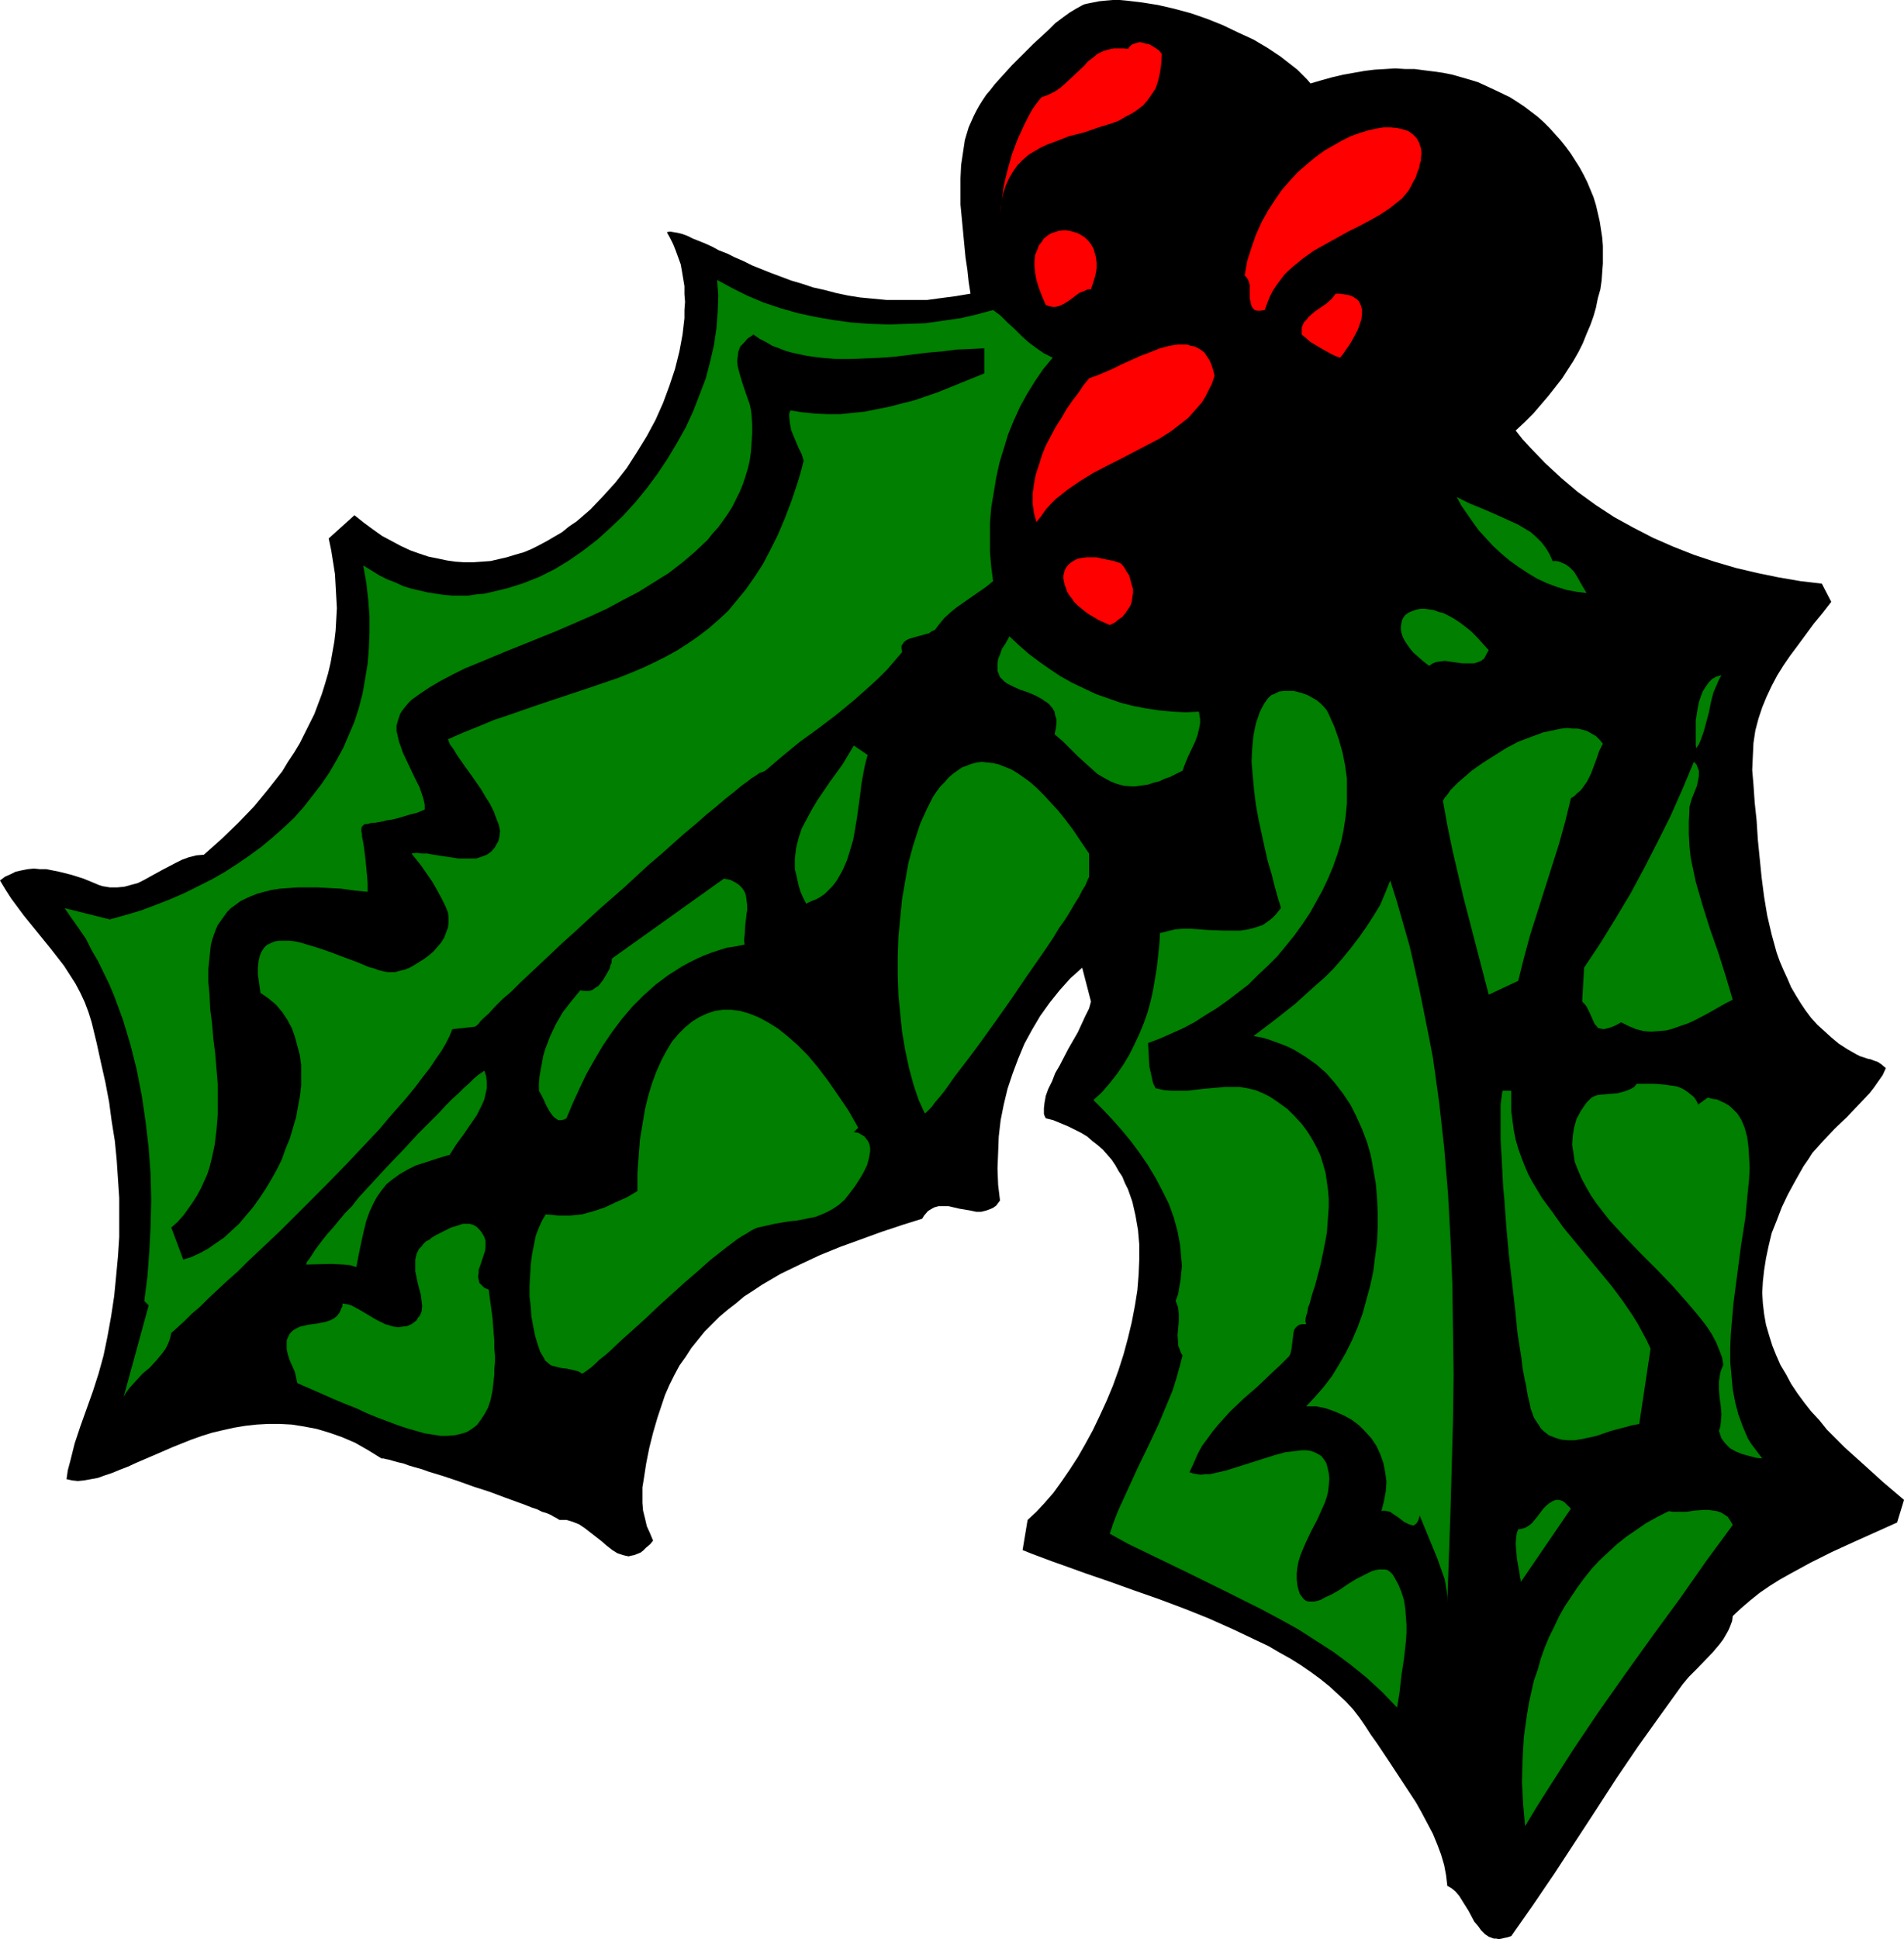 <?xml version="1.0" encoding="UTF-8" standalone="no"?>
<svg
   version="1.0"
   width="129.766mm"
   height="132.114mm"
   id="svg27"
   sodipodi:docname="Holly 60.wmf"
   xmlns:inkscape="http://www.inkscape.org/namespaces/inkscape"
   xmlns:sodipodi="http://sodipodi.sourceforge.net/DTD/sodipodi-0.dtd"
   xmlns="http://www.w3.org/2000/svg"
   xmlns:svg="http://www.w3.org/2000/svg">
  <sodipodi:namedview
     id="namedview27"
     pagecolor="#ffffff"
     bordercolor="#000000"
     borderopacity="0.25"
     inkscape:showpageshadow="2"
     inkscape:pageopacity="0.0"
     inkscape:pagecheckerboard="0"
     inkscape:deskcolor="#d1d1d1"
     inkscape:document-units="mm" />
  <defs
     id="defs1">
    <pattern
       id="WMFhbasepattern"
       patternUnits="userSpaceOnUse"
       width="6"
       height="6"
       x="0"
       y="0" />
  </defs>
  <path
     style="fill:#000000;fill-opacity:1;fill-rule:evenodd;stroke:none"
     d="m 337.582,21.492 2.747,-0.808 2.909,-0.808 2.747,-0.646 2.747,-0.485 2.747,-0.485 2.586,-0.323 2.747,-0.162 2.586,-0.162 2.586,0.162 h 2.424 l 2.424,0.323 2.586,0.323 2.262,0.323 2.424,0.485 2.262,0.646 2.262,0.646 2.101,0.646 2.101,0.97 2.101,0.97 4.04,1.939 1.778,1.131 1.939,1.293 3.394,2.586 1.616,1.454 1.454,1.454 1.454,1.616 1.454,1.616 1.293,1.616 1.293,1.778 1.131,1.778 1.131,1.778 0.97,1.778 0.97,1.939 0.808,1.939 0.808,1.939 0.646,2.101 0.485,2.101 0.485,2.101 0.323,2.101 0.323,2.101 0.162,2.101 v 2.262 2.262 l -0.162,2.101 -0.162,2.262 -0.323,2.262 -0.646,2.262 -0.485,2.424 -0.646,2.262 -0.808,2.262 -0.97,2.262 -0.97,2.424 -1.131,2.262 -1.293,2.262 -1.454,2.262 -1.454,2.262 -1.778,2.262 -1.778,2.262 -1.939,2.262 -1.939,2.262 -2.262,2.262 -2.262,2.101 1.778,2.262 1.939,2.101 3.878,4.04 4.202,3.878 4.202,3.555 4.686,3.393 4.686,3.07 5.01,2.747 5.01,2.586 5.171,2.262 5.333,2.101 5.333,1.778 5.494,1.616 5.494,1.293 5.494,1.131 5.656,0.97 5.494,0.646 2.424,4.686 -2.262,2.909 -2.262,2.747 -4.04,5.494 -1.939,2.586 -1.778,2.586 -1.616,2.586 -1.454,2.747 -1.293,2.747 -1.131,2.747 -0.97,2.909 -0.808,3.07 -0.485,3.232 -0.162,3.393 -0.162,3.555 0.323,3.717 0.323,4.686 0.485,4.525 0.323,5.009 0.485,4.848 0.485,4.848 0.646,5.009 0.808,4.848 1.131,4.848 1.293,4.686 0.808,2.262 0.97,2.262 0.97,2.101 0.97,2.262 1.131,1.939 1.293,2.101 1.293,1.939 1.454,1.939 1.616,1.778 1.778,1.616 1.778,1.616 1.939,1.616 2.262,1.454 2.262,1.293 0.97,0.485 0.97,0.323 0.97,0.323 0.808,0.162 0.808,0.323 0.97,0.323 0.97,0.646 1.131,0.97 -0.808,1.778 -1.131,1.616 -1.131,1.616 -1.131,1.454 -2.909,3.07 -2.909,3.07 -3.07,2.909 -2.909,3.07 -2.909,3.232 -1.131,1.778 -1.131,1.616 -2.101,3.717 -1.939,3.555 -1.616,3.393 -1.293,3.393 -1.293,3.232 -0.808,3.393 -0.646,3.07 -0.485,3.07 -0.323,2.909 -0.162,2.909 0.162,2.747 0.323,2.747 0.485,2.747 0.808,2.747 0.808,2.586 0.97,2.424 1.131,2.586 1.454,2.424 1.293,2.424 1.616,2.424 1.778,2.424 1.778,2.262 2.101,2.262 1.939,2.424 2.262,2.262 2.262,2.262 4.848,4.363 5.171,4.686 5.333,4.525 -1.778,5.817 -11.15,5.009 -5.656,2.586 -5.494,2.747 -5.333,2.909 -2.586,1.454 -2.586,1.616 -2.586,1.778 -2.424,1.939 -2.262,1.939 -2.262,2.101 -0.162,1.293 -0.485,1.293 -0.485,1.131 -0.646,1.131 -0.646,1.131 -0.97,1.293 -1.778,2.101 -4.202,4.363 -1.939,1.939 -1.616,1.939 -5.818,8.08 -5.656,7.918 -5.494,8.08 -5.333,8.241 -10.666,16.321 -5.494,8.08 -5.656,8.08 -0.97,0.323 -0.808,0.162 -0.646,0.162 -0.808,0.162 -0.646,-0.162 h -0.646 l -1.293,-0.485 -0.97,-0.646 -0.97,-0.97 -0.808,-1.131 -0.97,-1.131 -1.454,-2.747 -1.616,-2.586 -0.808,-1.293 -0.97,-1.131 -0.97,-0.808 -1.131,-0.646 -0.323,-2.747 -0.485,-2.586 -0.808,-2.747 -0.97,-2.586 -1.131,-2.747 -1.454,-2.747 -1.454,-2.747 -1.454,-2.586 -3.394,-5.171 -3.394,-5.171 -1.616,-2.424 -1.616,-2.424 -1.616,-2.262 -1.454,-2.262 -1.454,-2.101 -1.616,-2.101 -1.939,-2.101 -2.101,-1.939 -2.101,-1.939 -2.424,-1.939 -2.424,-1.778 -2.586,-1.778 -2.586,-1.616 -2.909,-1.616 -2.747,-1.616 -3.07,-1.454 -6.141,-2.909 -6.141,-2.747 -6.464,-2.586 -6.464,-2.424 -6.464,-2.262 -6.302,-2.262 -6.141,-2.101 -5.818,-2.101 -2.747,-0.97 -2.586,-0.97 -2.586,-0.97 -2.424,-0.97 1.293,-7.757 2.262,-2.101 2.101,-2.262 2.262,-2.586 2.101,-2.909 2.101,-3.07 2.101,-3.232 1.939,-3.393 1.939,-3.555 1.778,-3.717 1.778,-3.878 1.616,-3.878 1.454,-4.04 1.293,-4.04 1.131,-4.201 0.97,-4.04 0.808,-4.201 0.646,-4.04 0.323,-4.04 0.162,-3.878 v -3.878 l -0.323,-3.717 -0.646,-3.717 -0.808,-3.555 -1.131,-3.232 -0.808,-1.616 -0.646,-1.616 -0.97,-1.454 -0.808,-1.454 -0.97,-1.454 -1.131,-1.293 -1.131,-1.293 -1.293,-1.131 -1.454,-1.131 -1.293,-1.131 -1.616,-0.97 -1.616,-0.808 -1.616,-0.808 -1.939,-0.808 -1.939,-0.808 -1.939,-0.485 -0.323,-0.646 -0.162,-0.485 v -0.646 -0.808 l 0.162,-1.454 0.323,-1.778 0.646,-1.778 0.97,-1.939 0.808,-2.101 1.131,-1.939 2.262,-4.363 2.424,-4.201 0.97,-2.101 0.97,-2.101 0.97,-1.939 0.485,-1.778 -2.262,-8.726 -3.07,2.747 -2.747,3.07 -2.586,3.232 -2.424,3.393 -2.101,3.555 -1.939,3.555 -1.616,3.878 -1.454,3.878 -1.293,3.878 -0.97,4.04 -0.808,4.04 -0.485,4.201 -0.162,4.201 -0.162,4.04 0.162,4.201 0.485,4.04 -0.485,0.646 -0.485,0.646 -0.646,0.485 -0.646,0.323 -1.293,0.485 -1.293,0.323 h -1.293 l -1.454,-0.323 -2.909,-0.485 -2.747,-0.646 h -1.293 -1.293 l -1.131,0.323 -1.131,0.646 -0.485,0.323 -0.97,1.131 -0.485,0.808 -5.171,1.616 -5.333,1.778 -5.333,1.939 -5.333,1.939 -5.171,2.101 -5.171,2.424 -5.01,2.424 -4.686,2.747 -2.424,1.616 -2.262,1.454 -2.101,1.778 -2.101,1.616 -2.101,1.778 -3.878,3.878 -3.394,4.201 -1.454,2.262 -1.616,2.262 -1.293,2.424 -1.293,2.586 -1.131,2.586 -0.97,2.909 -0.97,2.909 -1.131,3.878 -0.97,3.878 -0.808,4.04 -0.646,4.201 -0.323,1.939 v 2.101 1.939 l 0.162,1.939 0.485,1.939 0.485,2.101 0.808,1.778 0.808,1.939 -0.808,0.97 -0.97,0.808 -0.808,0.808 -0.646,0.485 -0.808,0.323 -0.808,0.323 -0.808,0.162 -0.646,0.162 -0.808,-0.162 -0.646,-0.162 -1.454,-0.485 -1.293,-0.808 -1.454,-1.131 -1.293,-1.131 -1.454,-1.131 -1.454,-1.131 -1.454,-1.131 -1.454,-0.97 -1.616,-0.646 -1.616,-0.485 h -0.97 -0.808 l -0.323,-0.162 -0.485,-0.323 -0.646,-0.323 -0.808,-0.485 -1.131,-0.485 -1.131,-0.323 -1.293,-0.646 -1.454,-0.485 -1.616,-0.646 -1.778,-0.646 -3.555,-1.293 -3.878,-1.454 -4.04,-1.293 -4.04,-1.454 -3.878,-1.293 -3.717,-1.131 -1.778,-0.646 -1.778,-0.485 -1.616,-0.485 -1.293,-0.485 -1.454,-0.323 -1.131,-0.323 -1.131,-0.323 -0.808,-0.162 -0.646,-0.162 h -0.485 l -3.394,-2.101 -3.394,-1.939 -3.394,-1.454 -3.232,-1.131 -3.232,-0.97 -3.394,-0.646 -3.07,-0.485 -3.07,-0.162 h -3.07 l -2.909,0.162 -2.909,0.323 -2.909,0.485 -2.909,0.646 -2.747,0.646 -2.586,0.808 -2.747,0.97 -4.848,1.939 -4.848,2.101 -2.262,0.97 -2.262,0.97 -2.101,0.97 -2.101,0.808 -1.939,0.808 -1.939,0.646 -1.778,0.646 -1.778,0.323 -1.778,0.323 -1.616,0.162 -1.454,-0.162 -1.454,-0.323 0.323,-2.262 0.646,-2.424 1.131,-4.525 1.454,-4.363 1.616,-4.525 1.616,-4.525 1.454,-4.525 1.293,-4.686 0.97,-4.686 0.97,-5.333 0.808,-5.333 0.485,-5.009 0.485,-5.171 0.323,-5.009 v -5.009 -5.009 l -0.323,-4.848 -0.323,-4.848 -0.485,-5.009 -0.808,-5.009 -0.646,-4.848 -0.97,-5.171 -1.131,-5.009 -1.131,-5.171 -1.293,-5.333 -0.808,-2.586 -0.97,-2.586 -1.131,-2.424 -1.293,-2.424 -1.454,-2.262 -1.454,-2.262 -3.394,-4.363 -6.949,-8.565 L 2.909,231.403 1.454,229.141 0,226.717 l 1.293,-0.97 1.454,-0.646 1.293,-0.646 1.454,-0.323 1.616,-0.323 1.616,-0.162 1.616,0.162 h 1.616 l 3.232,0.646 3.232,0.808 3.07,0.97 2.747,1.131 1.131,0.485 0.97,0.323 1.939,0.323 h 1.939 l 1.778,-0.162 1.778,-0.485 1.778,-0.485 1.616,-0.808 1.454,-0.808 3.232,-1.778 3.394,-1.778 1.616,-0.808 1.778,-0.646 1.939,-0.485 1.939,-0.162 4.525,-4.04 4.363,-4.201 4.04,-4.201 3.717,-4.525 1.778,-2.262 1.778,-2.262 1.454,-2.424 1.616,-2.424 1.454,-2.424 2.424,-4.848 1.293,-2.586 0.97,-2.586 0.97,-2.586 0.808,-2.586 0.808,-2.747 0.646,-2.747 0.485,-2.747 0.485,-2.747 0.323,-2.747 0.162,-2.909 0.162,-2.909 -0.162,-2.909 -0.162,-2.909 -0.162,-2.909 -0.485,-3.07 -0.485,-3.07 -0.646,-3.07 6.626,-5.979 2.424,1.939 2.424,1.778 2.262,1.616 2.424,1.293 2.424,1.293 2.424,1.131 2.262,0.808 2.424,0.808 2.424,0.485 2.262,0.485 2.262,0.323 2.262,0.162 h 2.262 l 2.262,-0.162 2.262,-0.162 2.101,-0.485 2.101,-0.485 2.101,-0.646 2.262,-0.646 1.939,-0.808 1.939,-0.97 2.101,-1.131 1.939,-1.131 1.939,-1.131 1.778,-1.454 1.939,-1.293 3.555,-3.07 3.232,-3.393 3.232,-3.555 2.909,-3.717 2.586,-4.04 2.586,-4.201 2.262,-4.201 1.939,-4.363 1.616,-4.363 1.454,-4.363 1.131,-4.525 0.808,-4.363 0.485,-4.201 v -2.101 l 0.162,-2.101 -0.162,-1.939 v -2.101 l -0.323,-1.939 -0.323,-1.939 -0.323,-1.778 -0.646,-1.778 -0.646,-1.778 -0.646,-1.616 -0.808,-1.616 -0.808,-1.454 0.808,-0.162 0.97,0.162 0.97,0.162 1.293,0.323 1.293,0.485 1.293,0.646 1.616,0.646 1.616,0.646 1.778,0.808 1.778,0.97 2.101,0.808 1.939,0.97 2.262,0.97 2.262,1.131 2.424,0.97 2.424,0.97 2.586,0.97 2.586,0.97 2.747,0.808 2.909,0.97 2.909,0.646 3.07,0.808 3.07,0.646 3.07,0.485 3.394,0.323 3.394,0.323 h 3.394 3.394 3.717 l 3.555,-0.485 3.717,-0.485 3.878,-0.646 -0.485,-3.07 -0.323,-3.07 -0.485,-3.232 -0.323,-3.393 -0.646,-6.787 -0.323,-3.393 v -3.393 -3.393 l 0.162,-3.393 0.485,-3.232 0.485,-3.232 0.97,-3.232 1.293,-2.909 0.646,-1.293 0.808,-1.454 0.808,-1.293 0.97,-1.454 0.97,-1.131 1.131,-1.454 1.293,-1.454 1.616,-1.778 1.616,-1.778 1.778,-1.778 3.717,-3.717 3.878,-3.555 1.778,-1.778 1.939,-1.454 1.778,-1.293 1.616,-0.97 1.454,-0.808 0.646,-0.323 0.646,-0.162 1.616,-0.323 1.616,-0.323 1.616,-0.162 L 286.678,0 h 1.778 l 1.778,0.162 4.04,0.485 4.04,0.646 4.202,0.97 4.202,1.131 4.202,1.454 4.04,1.616 4.04,1.939 3.878,1.778 3.555,2.101 3.394,2.262 1.454,1.131 1.454,1.131 1.454,1.131 1.131,1.131 1.293,1.293 z"
     id="path1" />
  <path
     style="fill:#ff0000;fill-opacity:1;fill-rule:evenodd;stroke:none"
     d="m 299.283,13.897 -0.162,2.586 -0.323,2.262 -0.485,2.101 -0.646,1.939 -0.97,1.454 -1.131,1.616 -1.131,1.293 -1.454,1.131 -1.454,0.97 -1.616,0.808 -1.616,0.97 -1.616,0.646 -3.717,1.131 -3.717,1.293 -3.878,0.97 -3.717,1.454 -1.778,0.646 -1.778,0.808 -1.616,0.97 -1.616,0.97 -1.454,1.293 -1.293,1.293 -1.131,1.616 -0.97,1.616 -0.97,2.101 -0.646,2.101 -0.485,2.424 -0.323,2.586 0.162,-1.616 0.323,-1.778 0.485,-3.717 0.97,-4.04 1.131,-4.04 1.454,-3.878 1.778,-3.878 0.97,-1.939 0.97,-1.778 1.131,-1.616 1.293,-1.616 1.778,-0.646 1.616,-0.808 1.454,-0.97 1.293,-1.131 2.424,-2.262 2.424,-2.262 0.97,-1.131 1.293,-0.97 1.131,-0.97 1.293,-0.646 1.454,-0.485 1.616,-0.323 h 1.616 0.97 l 0.97,0.162 0.323,-0.485 0.485,-0.485 0.485,-0.323 0.646,-0.162 0.485,-0.162 0.646,-0.162 1.293,0.323 1.293,0.323 1.293,0.808 0.97,0.646 z"
     id="path2" />
  <path
     style="fill:#ff0000;fill-opacity:1;fill-rule:evenodd;stroke:none"
     d="m 325.785,79.828 -1.131,0.162 h -0.808 l -0.646,-0.162 -0.485,-0.485 -0.323,-0.485 -0.162,-0.646 -0.323,-1.454 v -1.616 -1.778 l -0.162,-0.646 -0.323,-0.808 -0.323,-0.485 -0.485,-0.485 0.646,-3.717 1.131,-3.555 1.131,-3.232 1.454,-3.232 1.616,-2.909 1.778,-2.747 1.778,-2.586 2.101,-2.424 2.101,-2.262 2.262,-1.939 2.101,-1.778 2.424,-1.778 2.262,-1.293 2.262,-1.293 2.262,-1.131 2.262,-0.808 2.101,-0.646 2.101,-0.485 1.939,-0.323 h 1.939 l 1.616,0.162 1.454,0.323 1.454,0.485 1.131,0.808 0.97,0.97 0.646,1.131 0.485,1.454 0.162,1.454 -0.162,0.97 v 0.808 l -0.323,0.97 -0.162,0.97 -0.485,1.131 -0.323,1.131 -0.646,1.131 -0.646,1.293 -0.646,1.131 -0.808,0.97 -0.808,0.97 -0.97,0.808 -2.262,1.778 -2.424,1.616 -2.586,1.454 -2.747,1.454 -2.909,1.454 -2.909,1.616 -2.909,1.616 -2.909,1.616 -2.747,1.939 -2.586,2.101 -1.293,1.131 -1.131,1.131 -0.97,1.293 -0.97,1.293 -0.97,1.454 -0.808,1.616 -0.646,1.616 z"
     id="path3" />
  <path
     style="fill:#ff0000;fill-opacity:1;fill-rule:evenodd;stroke:none"
     d="m 281.022,74.495 h -0.808 l -0.646,0.323 -1.616,0.646 -1.293,0.97 -1.293,0.97 -1.293,0.808 -0.646,0.323 -0.808,0.323 -0.808,0.162 h -0.646 l -0.808,-0.162 -0.97,-0.323 -0.97,-2.262 -0.808,-2.101 -0.646,-2.101 -0.323,-1.778 -0.162,-1.778 v -1.454 l 0.162,-1.454 0.485,-1.131 0.485,-1.293 0.646,-0.808 0.646,-0.97 0.808,-0.646 0.97,-0.646 0.97,-0.323 0.97,-0.323 1.131,-0.162 h 0.97 l 0.97,0.162 1.131,0.323 0.97,0.323 0.808,0.485 0.97,0.646 0.808,0.808 0.646,0.808 0.646,1.131 0.323,1.131 0.323,1.131 0.162,1.454 v 1.454 l -0.323,1.778 -0.485,1.616 z"
     id="path4" />
  <path
     style="fill:#007f00;fill-opacity:1;fill-rule:evenodd;stroke:none"
     d="m 255.813,79.828 1.939,1.454 1.778,1.778 1.778,1.616 1.778,1.778 1.778,1.616 1.939,1.454 2.101,1.454 2.262,1.131 -2.424,2.909 -2.101,3.07 -2.101,3.393 -1.778,3.232 -1.616,3.555 -1.454,3.555 -1.131,3.717 -1.131,3.717 -0.808,3.717 -0.646,3.878 -0.646,3.878 -0.323,3.878 v 3.717 3.878 l 0.323,3.717 0.485,3.717 -1.778,1.454 -3.717,2.586 -3.717,2.586 -1.616,1.293 -1.778,1.616 -1.454,1.778 -0.485,0.646 -0.485,0.646 -0.808,0.323 -0.646,0.485 -1.778,0.485 -1.778,0.485 -1.616,0.485 -0.646,0.323 -0.646,0.485 -0.323,0.485 -0.323,0.485 v 0.808 l 0.162,0.808 -1.939,2.262 -1.939,2.262 -2.101,2.101 -2.101,1.939 -4.363,3.878 -4.525,3.717 -4.686,3.555 -4.686,3.393 -4.525,3.717 -4.363,3.717 -0.323,0.162 -0.323,0.162 -0.485,0.162 -0.485,0.162 -0.646,0.485 -0.485,0.323 -0.808,0.485 -0.808,0.646 -1.778,1.293 -1.939,1.616 -2.262,1.778 -2.262,1.939 -2.586,2.101 -2.747,2.424 -2.909,2.424 -2.909,2.586 -3.07,2.747 -3.232,2.747 -6.302,5.817 -6.464,5.656 -6.302,5.817 -3.07,2.747 -2.909,2.747 -2.747,2.586 -2.747,2.586 -2.586,2.424 -2.262,2.262 -2.262,1.939 -1.939,1.939 -1.616,1.778 -1.454,1.293 -0.646,0.646 -0.485,0.646 -0.485,0.485 -0.485,0.323 -5.818,0.646 -0.646,1.616 -0.97,1.939 -1.131,1.939 -1.454,2.101 -1.616,2.424 -1.778,2.262 -1.939,2.586 -2.101,2.586 -2.262,2.586 -2.424,2.747 -2.424,2.909 -2.586,2.747 -5.494,5.817 -5.656,5.817 -5.818,5.817 -5.818,5.817 -5.818,5.494 -2.747,2.586 -2.586,2.586 -2.747,2.424 -2.424,2.262 -2.424,2.262 -2.101,2.101 -2.262,1.939 -1.778,1.778 -1.778,1.616 -1.616,1.454 -0.323,1.454 -0.485,1.293 -0.646,1.293 -0.808,1.131 -1.616,1.939 -1.616,1.778 -1.939,1.616 -1.778,1.939 -1.616,1.778 -0.808,1.131 -0.646,1.131 6.464,-23.593 -1.131,-1.131 0.808,-6.302 0.485,-6.464 0.323,-6.464 0.162,-6.787 -0.162,-6.625 -0.485,-6.787 -0.808,-6.787 -0.97,-6.625 -1.293,-6.625 -1.616,-6.464 -0.97,-3.232 -0.97,-3.232 -1.131,-3.07 -1.131,-3.07 -1.293,-3.07 -2.909,-5.979 -1.616,-2.747 -1.454,-2.909 -1.778,-2.586 -1.939,-2.747 -1.778,-2.586 11.635,2.909 4.04,-1.131 3.878,-1.131 3.878,-1.454 3.717,-1.454 3.717,-1.616 3.555,-1.778 3.555,-1.778 3.394,-1.939 3.232,-2.101 3.07,-2.101 3.07,-2.262 2.909,-2.424 2.747,-2.424 2.747,-2.586 2.424,-2.747 2.262,-2.909 2.262,-2.909 2.101,-3.07 1.778,-3.07 1.778,-3.232 1.454,-3.393 1.454,-3.393 1.131,-3.555 0.97,-3.717 0.646,-3.717 0.646,-3.878 0.323,-4.04 0.162,-4.04 v -4.201 l -0.323,-4.201 -0.485,-4.363 -0.808,-4.525 2.101,1.293 2.101,1.293 1.939,0.97 2.101,0.808 2.101,0.97 2.101,0.646 2.101,0.485 2.101,0.485 2.101,0.323 2.101,0.323 2.101,0.162 h 2.101 2.101 l 2.101,-0.323 1.939,-0.162 2.101,-0.485 4.04,-0.97 4.04,-1.293 4.04,-1.616 3.878,-1.939 3.717,-2.262 3.717,-2.586 3.555,-2.747 3.394,-3.07 3.232,-3.07 3.232,-3.555 2.909,-3.555 2.747,-3.717 2.586,-3.878 2.424,-4.04 2.262,-4.04 1.939,-4.201 1.616,-4.201 1.616,-4.201 1.131,-4.363 0.97,-4.201 0.646,-4.363 0.323,-4.201 0.162,-4.201 -0.323,-4.04 3.878,2.101 3.878,1.939 4.202,1.778 4.363,1.454 4.525,1.293 4.525,0.97 4.686,0.808 4.686,0.646 4.686,0.323 4.848,0.162 4.686,-0.162 4.686,-0.162 4.525,-0.646 4.525,-0.646 4.202,-0.97 z"
     id="path5" />
  <path
     style="fill:#ff0000;fill-opacity:1;fill-rule:evenodd;stroke:none"
     d="m 345.177,92.109 -1.293,-0.485 -1.293,-0.646 -2.586,-1.454 -2.424,-1.454 -2.262,-1.939 v -0.808 -0.97 l 0.323,-0.808 0.323,-0.646 0.646,-0.646 0.485,-0.646 1.454,-1.293 1.616,-1.131 1.454,-0.97 1.454,-1.293 0.485,-0.646 0.485,-0.646 h 1.131 l 0.97,0.162 0.97,0.162 0.808,0.162 0.646,0.323 0.485,0.323 0.485,0.323 0.485,0.485 0.485,0.97 0.323,1.131 V 80.959 l -0.162,1.293 -0.485,1.454 -0.485,1.293 -1.454,2.747 -0.808,1.293 -0.808,1.131 -0.646,0.97 z"
     id="path6" />
  <path
     style="fill:#000000;fill-opacity:1;fill-rule:evenodd;stroke:none"
     d="m 253.55,89.685 v 6.464 l -5.979,2.424 -5.979,2.424 -6.141,2.101 -3.232,0.808 -3.07,0.808 -3.232,0.646 -3.232,0.646 -3.232,0.323 -3.07,0.323 h -3.232 l -3.232,-0.162 -3.232,-0.323 -3.07,-0.485 -0.323,0.808 v 0.808 l 0.162,1.616 0.323,1.778 0.646,1.616 1.293,3.07 0.808,1.616 0.485,1.616 -0.646,2.586 -0.808,2.747 -0.808,2.424 -0.808,2.424 -1.778,4.686 -1.778,4.201 -1.939,3.878 -1.939,3.717 -2.101,3.232 -2.262,3.232 -2.262,2.747 -2.262,2.747 -2.424,2.262 -2.586,2.262 -2.747,2.101 -2.586,1.778 -2.747,1.778 -2.909,1.616 -2.909,1.454 -3.07,1.454 -3.07,1.293 -3.232,1.293 -6.626,2.262 -6.787,2.262 -7.272,2.424 -3.717,1.293 -3.717,1.293 -3.878,1.293 -3.878,1.616 -4.04,1.616 -4.04,1.778 0.485,1.293 0.97,1.293 0.97,1.616 1.131,1.616 1.131,1.616 1.293,1.778 2.586,3.717 1.131,1.939 1.131,1.778 0.97,1.939 0.646,1.778 0.646,1.616 0.323,1.616 -0.162,1.454 -0.162,0.808 -0.162,0.485 -0.485,0.808 -0.323,0.646 -0.97,1.131 -1.131,0.808 -1.293,0.485 -1.454,0.485 h -1.454 -1.454 -1.616 l -3.232,-0.485 -3.232,-0.485 -1.616,-0.323 h -1.454 l -1.293,-0.162 -1.293,0.162 0.485,0.646 0.646,0.808 1.293,1.616 1.454,2.101 1.454,2.101 1.293,2.262 1.131,2.101 0.97,1.939 0.323,0.808 0.323,0.808 0.162,1.293 v 1.293 l -0.162,1.293 -0.485,1.293 -0.485,1.293 -0.808,1.293 -0.97,1.131 -0.97,1.131 -1.131,0.97 -1.293,0.97 -1.293,0.808 -1.293,0.808 -1.131,0.646 -1.293,0.485 -1.293,0.323 -1.131,0.323 h -0.808 -1.131 l -0.97,-0.162 -1.293,-0.323 -1.293,-0.485 -1.293,-0.323 -3.07,-1.293 -3.07,-1.131 -3.394,-1.293 -3.232,-1.131 -3.232,-0.97 -1.616,-0.485 -1.454,-0.323 -1.454,-0.162 h -1.293 -1.293 l -1.131,0.162 -1.131,0.485 -0.97,0.485 -0.646,0.646 -0.646,0.97 -0.485,1.131 -0.323,1.454 -0.162,1.616 v 1.778 l 0.323,2.262 0.162,1.131 0.162,1.293 2.101,1.454 1.939,1.616 1.616,1.939 1.293,1.939 1.131,2.101 0.808,2.262 0.646,2.424 0.646,2.424 0.323,2.424 v 2.586 2.747 l -0.323,2.747 -0.485,2.586 -0.485,2.747 -0.808,2.747 -0.808,2.747 -1.131,2.747 -0.97,2.747 -1.293,2.586 -1.454,2.586 -1.454,2.424 -1.616,2.424 -1.616,2.262 -1.778,2.101 -1.778,2.101 -1.939,1.778 -1.939,1.778 -2.101,1.454 -2.101,1.454 -2.101,1.131 -2.101,0.97 -2.101,0.646 -3.07,-8.241 1.616,-1.454 1.454,-1.616 1.293,-1.778 1.131,-1.616 1.131,-1.778 0.97,-1.778 0.808,-1.778 0.808,-1.778 0.646,-1.939 0.485,-1.939 0.808,-3.717 0.485,-3.878 0.323,-4.04 v -3.878 -4.04 l -0.323,-3.878 -0.323,-3.878 -0.485,-3.878 -0.323,-3.878 -0.485,-3.717 -0.162,-3.555 -0.323,-3.393 v -3.393 l 0.323,-3.07 0.323,-3.07 0.323,-1.293 0.485,-1.454 0.485,-1.293 0.485,-1.131 0.808,-1.131 0.808,-1.131 0.808,-1.131 0.97,-0.97 1.131,-0.808 1.293,-0.97 1.293,-0.646 1.454,-0.646 1.616,-0.646 1.778,-0.485 1.939,-0.485 2.101,-0.323 2.262,-0.162 2.262,-0.162 h 2.586 2.747 l 2.909,0.162 3.07,0.162 3.394,0.485 3.394,0.323 v -2.101 l -0.162,-2.101 -0.162,-1.778 -0.162,-1.616 -0.162,-1.454 -0.162,-1.293 -0.162,-1.293 -0.162,-0.97 -0.162,-0.808 -0.162,-0.808 v -0.646 l -0.162,-0.646 v -0.323 -0.485 l 0.162,-0.485 0.485,-0.485 0.323,-0.162 h 0.646 l 0.485,-0.162 0.646,-0.162 h 0.808 l 0.808,-0.162 0.97,-0.162 1.293,-0.323 1.131,-0.162 1.454,-0.323 1.616,-0.485 1.616,-0.485 1.939,-0.485 1.939,-0.808 v -1.293 l -0.323,-1.454 -0.485,-1.454 -0.485,-1.454 -1.454,-2.909 -1.454,-3.07 -1.454,-3.07 -0.485,-1.454 -0.485,-1.293 -0.323,-1.454 -0.323,-1.293 v -1.454 l 0.323,-1.131 0.323,-0.97 0.323,-0.97 0.646,-0.97 0.646,-0.808 0.808,-0.97 0.808,-0.808 1.131,-0.808 1.131,-0.808 2.424,-1.616 2.747,-1.616 3.07,-1.616 3.232,-1.616 3.555,-1.454 3.878,-1.616 3.878,-1.616 4.04,-1.616 8.403,-3.393 8.565,-3.717 4.202,-1.939 4.202,-2.262 4.04,-2.101 3.878,-2.424 3.878,-2.424 3.555,-2.747 3.232,-2.747 3.232,-3.07 1.293,-1.616 1.454,-1.616 1.293,-1.778 1.131,-1.616 1.131,-1.778 0.97,-1.939 0.97,-1.939 0.808,-1.939 0.646,-1.939 0.646,-2.101 0.485,-2.101 0.323,-2.262 0.162,-2.262 0.162,-2.424 v -2.424 l -0.162,-2.424 -0.162,-1.293 -0.323,-1.454 -0.97,-2.747 -0.97,-2.909 -0.808,-2.747 -0.323,-1.293 -0.162,-1.454 0.162,-1.131 0.162,-1.293 0.485,-1.293 0.97,-0.97 0.97,-1.131 0.808,-0.485 0.646,-0.485 1.616,1.131 1.616,0.808 1.616,0.97 1.778,0.646 1.616,0.646 1.778,0.485 3.717,0.808 3.717,0.485 3.717,0.323 h 3.878 l 3.878,-0.162 3.878,-0.162 4.04,-0.323 7.757,-0.97 3.878,-0.323 3.717,-0.485 3.717,-0.162 z"
     id="path7" />
  <path
     style="fill:#ff0000;fill-opacity:1;fill-rule:evenodd;stroke:none"
     d="m 312.857,96.795 -0.646,1.939 -0.808,1.616 -0.808,1.616 -0.97,1.616 -1.131,1.293 -1.293,1.454 -1.131,1.293 -1.454,1.131 -2.909,2.262 -3.07,1.939 -3.394,1.778 -3.394,1.778 -3.394,1.778 -3.555,1.778 -3.394,1.778 -3.394,2.101 -3.07,2.101 -1.616,1.293 -1.454,1.131 -1.293,1.293 -1.293,1.454 -1.131,1.616 -1.293,1.616 -0.646,-2.424 -0.323,-2.424 v -2.424 l 0.323,-2.424 0.485,-2.586 0.808,-2.424 0.808,-2.586 0.97,-2.424 1.293,-2.424 1.293,-2.424 1.454,-2.262 1.293,-2.262 1.454,-2.101 1.616,-2.101 1.293,-1.939 1.454,-1.778 0.808,-0.323 0.97,-0.323 1.939,-0.808 2.262,-0.97 2.262,-1.131 5.01,-2.262 2.586,-0.97 2.424,-0.97 2.424,-0.646 1.131,-0.162 1.131,-0.162 h 1.131 1.131 l 0.97,0.323 0.97,0.162 0.97,0.485 0.808,0.485 0.808,0.646 0.646,0.97 0.646,0.97 0.485,1.131 0.485,1.454 z"
     id="path8" />
  <path
     style="fill:#007f00;fill-opacity:1;fill-rule:evenodd;stroke:none"
     d="m 399.96,144.465 h 0.97 l 0.808,0.162 0.646,0.323 0.808,0.323 1.131,0.808 1.131,1.131 0.808,1.293 0.808,1.454 1.616,2.747 -2.586,-0.323 -2.586,-0.485 -2.586,-0.808 -2.586,-0.97 -2.424,-1.131 -2.424,-1.454 -2.424,-1.616 -2.262,-1.616 -2.101,-1.778 -2.101,-1.939 -1.939,-2.101 -1.778,-1.939 -1.616,-2.262 -1.454,-2.101 -1.454,-2.101 -1.131,-2.101 1.616,0.808 1.616,0.808 3.555,1.454 3.717,1.616 3.555,1.616 1.778,0.808 1.616,0.97 1.616,0.97 1.454,1.293 1.293,1.293 1.131,1.454 0.97,1.616 z"
     id="path9" />
  <path
     style="fill:#ff0000;fill-opacity:1;fill-rule:evenodd;stroke:none"
     d="m 285.87,160.948 -1.454,-0.646 -1.454,-0.646 -1.293,-0.808 -1.131,-0.646 -1.131,-0.808 -0.97,-0.808 -0.97,-0.808 -0.808,-0.808 -0.646,-0.97 -0.646,-0.808 -0.485,-0.808 -0.323,-0.97 -0.323,-0.808 -0.162,-0.808 -0.162,-0.808 v -0.808 l 0.162,-0.646 0.162,-0.646 0.323,-0.646 0.485,-0.646 0.485,-0.485 0.646,-0.485 0.808,-0.485 0.808,-0.323 0.97,-0.162 1.131,-0.162 h 1.131 1.454 l 1.293,0.323 1.616,0.323 1.616,0.323 1.778,0.646 0.808,0.97 0.646,1.131 0.646,0.97 0.323,1.131 0.323,1.293 0.323,0.97 v 1.131 l -0.162,1.131 -0.162,1.131 -0.323,0.97 -0.646,0.97 -0.646,0.97 -0.808,0.97 -0.97,0.646 -0.97,0.808 z"
     id="path10" />
  <path
     style="fill:#007f00;fill-opacity:1;fill-rule:evenodd;stroke:none"
     d="m 383.476,167.412 -0.646,1.131 -0.485,0.97 -0.808,0.646 -0.808,0.323 -0.97,0.323 h -0.97 -2.101 l -2.424,-0.323 -2.101,-0.323 -1.131,0.162 -1.131,0.162 -0.808,0.323 -0.97,0.646 -1.454,-1.131 -1.293,-1.131 -1.293,-1.131 -0.808,-0.97 -0.808,-1.131 -0.646,-0.97 -0.485,-0.97 -0.323,-0.97 -0.162,-0.97 v -0.808 l 0.162,-0.97 0.162,-0.646 0.323,-0.646 0.485,-0.646 0.646,-0.485 0.646,-0.323 0.808,-0.323 0.97,-0.323 0.97,-0.162 h 0.97 l 1.131,0.162 1.131,0.162 1.293,0.485 1.293,0.323 1.293,0.646 1.454,0.808 1.454,0.97 1.293,0.97 1.616,1.293 1.454,1.454 1.454,1.616 z"
     id="path11" />
  <path
     style="fill:#007f00;fill-opacity:1;fill-rule:evenodd;stroke:none"
     d="m 308.817,183.248 0.162,0.97 0.162,0.97 v 0.97 l -0.162,0.97 -0.485,2.101 -0.646,1.778 -1.778,3.717 -0.808,1.939 -0.646,1.778 -1.616,0.808 -1.616,0.808 -1.454,0.485 -1.293,0.646 -1.454,0.323 -1.293,0.485 -1.131,0.162 -1.131,0.162 -1.131,0.162 h -0.97 l -2.101,-0.162 -1.778,-0.485 -1.616,-0.646 -1.778,-0.97 -1.616,-0.97 -1.616,-1.454 -1.616,-1.454 -1.778,-1.616 -1.778,-1.778 -1.939,-1.939 -2.262,-1.939 0.323,-1.454 0.162,-1.293 v -1.131 l -0.323,-0.97 -0.162,-0.97 -0.485,-0.808 -0.646,-0.808 -0.646,-0.646 -0.808,-0.485 -0.646,-0.485 -1.778,-0.97 -1.939,-0.808 -1.939,-0.646 -1.778,-0.808 -1.616,-0.808 -0.646,-0.485 -0.646,-0.646 -0.485,-0.485 -0.323,-0.808 -0.323,-0.808 v -0.808 -1.131 l 0.162,-1.131 0.485,-1.131 0.485,-1.454 0.97,-1.454 0.97,-1.778 2.424,2.262 2.586,2.262 2.586,1.939 2.747,1.939 2.909,1.939 2.909,1.616 3.07,1.454 3.07,1.454 3.232,1.131 3.232,1.131 3.232,0.808 3.394,0.646 3.232,0.485 3.394,0.323 3.394,0.162 z"
     id="path12" />
  <path
     style="fill:#007f00;fill-opacity:1;fill-rule:evenodd;stroke:none"
     d="m 443.43,173.876 -0.646,1.131 -0.485,1.131 -0.97,2.262 -0.646,2.586 -0.485,2.424 -0.646,2.424 -0.646,2.424 -0.808,2.262 -0.485,1.131 -0.646,0.97 -0.162,-0.646 v -1.131 -3.878 -1.454 l 0.485,-3.07 0.323,-1.616 0.485,-1.454 0.485,-1.293 0.808,-1.293 0.808,-1.131 0.808,-0.808 1.131,-0.646 z"
     id="path13" />
  <path
     style="fill:#007f00;fill-opacity:1;fill-rule:evenodd;stroke:none"
     d="m 295.728,268.57 0.162,2.909 0.162,3.07 0.323,1.454 0.323,1.454 0.323,1.454 0.646,1.293 2.101,0.485 2.101,0.162 h 2.101 1.939 l 4.04,-0.485 3.717,-0.323 1.939,-0.162 h 1.939 1.778 l 1.939,0.323 2.101,0.485 1.939,0.808 1.939,0.97 2.101,1.454 2.262,1.616 1.939,1.939 1.778,1.939 1.454,1.939 1.293,2.101 1.131,2.101 0.97,2.101 0.646,2.101 0.646,2.262 0.323,2.262 0.323,2.262 0.162,2.101 v 2.262 l -0.162,2.262 -0.323,4.363 -0.808,4.201 -0.808,3.878 -0.97,3.717 -0.485,1.778 -0.485,1.454 -0.485,1.616 -0.323,1.293 -0.485,1.293 -0.162,1.131 -0.323,0.97 -0.162,0.808 v 0.646 l 0.162,0.646 h -0.97 l -0.808,0.162 -0.485,0.323 -0.485,0.485 -0.323,0.485 -0.162,0.646 -0.162,1.293 -0.162,1.293 -0.162,1.454 -0.323,1.454 -0.323,0.646 -0.485,0.485 -1.939,1.939 -1.939,1.778 -3.717,3.555 -3.717,3.232 -3.394,3.232 -3.07,3.393 -1.454,1.778 -1.293,1.778 -1.454,1.939 -1.131,2.101 -0.97,2.262 -1.131,2.424 0.97,0.323 0.97,0.162 0.97,0.162 1.131,-0.162 h 1.293 l 1.454,-0.323 2.747,-0.646 3.07,-0.97 3.07,-0.97 3.07,-0.97 3.07,-0.97 2.909,-0.808 1.454,-0.162 1.454,-0.162 1.293,-0.162 h 1.131 l 1.131,0.162 0.97,0.323 0.97,0.485 0.808,0.485 0.646,0.808 0.646,0.97 0.323,1.131 0.323,1.454 0.162,1.454 -0.162,1.939 -0.162,1.454 -0.323,1.293 -0.485,1.454 -0.646,1.454 -1.293,2.909 -1.616,3.07 -1.454,3.07 -1.293,3.07 -0.485,1.616 -0.323,1.616 -0.162,1.454 v 1.616 l 0.162,1.454 0.323,1.293 0.323,0.97 0.485,0.646 0.485,0.646 0.646,0.485 0.646,0.162 h 0.646 0.808 l 0.808,-0.162 0.97,-0.323 0.808,-0.485 2.101,-0.97 1.939,-1.131 2.101,-1.454 2.101,-1.293 1.939,-0.97 1.939,-0.97 0.97,-0.323 0.97,-0.162 h 0.808 0.808 l 0.646,0.162 0.646,0.485 0.646,0.646 0.485,0.808 0.97,1.778 0.808,1.939 0.646,2.101 0.323,2.101 0.162,2.101 0.162,2.101 v 2.101 l -0.162,2.262 -0.485,4.363 -0.646,4.201 -0.485,4.363 -0.646,4.04 -3.878,-4.04 -4.04,-3.717 -4.202,-3.393 -4.363,-3.232 -4.525,-2.909 -4.525,-2.909 -4.686,-2.586 -4.848,-2.586 -9.696,-4.848 -9.858,-4.848 -9.696,-4.686 -5.01,-2.424 -4.686,-2.586 0.97,-2.909 1.131,-2.909 2.586,-5.656 2.586,-5.656 2.747,-5.656 2.586,-5.494 2.424,-5.817 1.131,-2.747 0.97,-3.07 0.808,-2.909 0.808,-3.07 -0.485,-0.808 -0.323,-0.97 -0.323,-0.808 v -0.808 l -0.162,-1.778 0.323,-3.555 v -1.939 l -0.162,-1.616 -0.323,-0.97 -0.323,-0.808 0.646,-1.778 0.323,-1.939 0.323,-1.778 0.162,-1.778 0.162,-1.778 -0.162,-1.939 -0.323,-3.555 -0.646,-3.393 -0.97,-3.555 -1.293,-3.555 -1.616,-3.232 -1.778,-3.393 -1.939,-3.232 -2.101,-3.07 -2.262,-3.07 -2.262,-2.747 -2.424,-2.747 -2.586,-2.747 -2.424,-2.424 2.262,-2.101 1.939,-2.262 1.778,-2.262 1.778,-2.586 1.454,-2.424 1.293,-2.586 1.293,-2.747 1.131,-2.747 0.97,-2.747 0.808,-2.909 0.646,-2.909 0.485,-2.909 0.485,-2.909 0.323,-2.909 0.323,-3.07 0.162,-2.909 1.939,-0.485 1.939,-0.485 1.939,-0.162 h 2.262 l 4.202,0.323 4.363,0.162 h 2.101 1.939 l 2.101,-0.323 1.778,-0.485 1.939,-0.646 1.616,-1.131 0.808,-0.646 0.808,-0.808 0.646,-0.808 0.808,-0.97 -0.808,-2.586 -0.808,-2.909 -0.808,-3.232 -0.97,-3.232 -0.808,-3.555 -0.808,-3.717 -0.808,-3.717 -0.646,-3.555 -0.485,-3.878 -0.323,-3.555 -0.323,-3.717 0.162,-3.393 0.323,-3.393 0.323,-1.616 0.323,-1.454 0.485,-1.454 0.485,-1.454 0.646,-1.293 0.646,-1.131 0.808,-1.131 0.808,-0.808 1.131,-0.485 0.97,-0.485 1.293,-0.162 h 1.131 1.293 l 1.293,0.323 1.131,0.323 1.293,0.485 1.131,0.646 1.131,0.646 0.97,0.808 0.808,0.808 0.808,0.97 0.485,0.97 1.454,3.232 1.131,3.232 0.97,3.393 0.646,3.232 0.485,3.393 v 3.232 3.393 l -0.323,3.232 -0.485,3.232 -0.646,3.232 -0.97,3.232 -1.131,3.232 -1.293,3.07 -1.454,3.07 -1.616,2.909 -1.616,2.909 -1.939,2.909 -2.101,2.909 -2.101,2.586 -2.262,2.747 -2.424,2.424 -2.586,2.424 -2.424,2.424 -2.747,2.101 -2.747,2.101 -2.747,1.939 -2.909,1.778 -2.747,1.778 -3.07,1.616 -2.909,1.293 -2.909,1.293 z"
     id="path14" />
  <path
     style="fill:#007f00;fill-opacity:1;fill-rule:evenodd;stroke:none"
     d="m 412.888,191.489 -0.97,1.939 -0.646,1.939 -1.454,3.878 -0.97,1.939 -1.131,1.616 -0.646,0.808 -0.808,0.646 -0.808,0.808 -0.808,0.485 -1.454,5.979 -1.616,5.817 -7.434,23.431 -1.616,5.979 -1.454,5.817 -7.595,3.555 -3.232,-12.443 -3.232,-12.443 -2.909,-12.443 -1.293,-6.302 -1.131,-6.302 0.485,-0.808 0.808,-0.97 0.646,-0.97 0.97,-0.97 0.97,-0.97 1.131,-0.97 2.424,-2.101 2.747,-1.939 3.07,-1.939 3.07,-1.939 3.07,-1.616 3.394,-1.293 3.07,-1.131 1.616,-0.323 1.454,-0.323 1.616,-0.323 1.454,-0.162 1.454,0.162 h 1.293 l 1.293,0.323 1.131,0.323 1.131,0.646 1.131,0.646 0.808,0.808 z"
     id="path15" />
  <path
     style="fill:#007f00;fill-opacity:1;fill-rule:evenodd;stroke:none"
     d="m 223.493,194.398 -0.646,2.424 -0.485,2.424 -0.485,2.747 -0.323,2.747 -0.808,5.817 -0.485,2.909 -0.485,2.747 -0.808,2.747 -0.808,2.586 -1.131,2.586 -1.293,2.262 -0.646,0.97 -0.808,0.97 -0.97,0.97 -0.808,0.808 -1.131,0.808 -1.131,0.646 -1.293,0.485 -1.293,0.646 -0.808,-1.616 -0.646,-1.454 -0.485,-1.616 -0.323,-1.454 -0.323,-1.454 -0.323,-1.293 v -1.454 -1.293 l 0.323,-2.747 0.646,-2.586 0.808,-2.424 1.293,-2.424 1.293,-2.424 1.454,-2.424 3.07,-4.525 3.394,-4.686 1.454,-2.424 1.454,-2.424 z"
     id="path16" />
  <path
     style="fill:#007f00;fill-opacity:1;fill-rule:evenodd;stroke:none"
     d="m 435.188,208.457 -0.162,3.07 v 3.232 l 0.162,3.07 0.323,3.07 0.646,3.07 0.646,3.07 1.778,6.141 1.939,6.141 2.101,5.979 1.939,6.141 1.778,5.979 -1.616,0.808 -1.454,0.808 -3.394,1.939 -3.394,1.778 -1.778,0.808 -1.939,0.646 -1.778,0.646 -1.778,0.485 -1.939,0.162 -1.939,0.162 -1.939,-0.162 -1.939,-0.485 -1.939,-0.808 -1.939,-0.97 -0.808,0.485 -0.646,0.323 -1.131,0.485 -1.131,0.323 -0.808,0.162 -0.808,-0.162 -0.646,-0.162 -0.323,-0.485 -0.485,-0.485 -0.646,-1.454 -0.646,-1.454 -0.808,-1.616 -0.485,-0.646 -0.646,-0.646 0.485,-8.726 4.202,-6.302 3.878,-6.302 3.878,-6.464 3.555,-6.625 3.394,-6.625 3.394,-6.787 3.07,-6.949 2.909,-6.949 0.646,0.646 0.323,0.808 0.323,0.808 v 0.646 0.808 l -0.162,0.808 -0.323,1.616 -0.646,1.616 -0.646,1.616 -0.485,1.616 -0.162,0.646 z"
     id="path17" />
  <path
     style="fill:#007f00;fill-opacity:1;fill-rule:evenodd;stroke:none"
     d="m 280.537,219.768 v 5.817 0.323 l -0.162,0.162 -0.323,0.808 -0.485,1.131 -0.808,1.293 -0.808,1.616 -1.131,1.778 -1.131,1.939 -1.293,2.101 -1.616,2.262 -1.454,2.424 -1.616,2.424 -1.778,2.586 -3.717,5.333 -3.717,5.494 -3.878,5.494 -3.717,5.171 -1.778,2.424 -1.939,2.586 -1.616,2.101 -1.616,2.101 -1.454,2.101 -1.293,1.778 -1.293,1.616 -1.131,1.293 -0.808,1.131 -0.808,0.808 -0.646,0.646 -0.323,0.162 -1.616,-3.555 -0.646,-1.939 -0.646,-1.939 -1.131,-4.201 -0.97,-4.525 -0.808,-4.686 -0.485,-4.686 -0.485,-5.009 -0.162,-5.009 v -4.848 l 0.162,-5.009 0.485,-5.009 0.485,-4.848 0.808,-4.686 0.808,-4.525 1.131,-4.201 1.293,-4.04 0.646,-1.939 0.808,-1.778 0.808,-1.778 0.808,-1.616 0.808,-1.616 0.97,-1.454 0.97,-1.293 1.131,-1.131 0.97,-1.131 1.131,-0.97 1.131,-0.808 1.131,-0.808 1.293,-0.485 1.293,-0.485 1.293,-0.323 1.293,-0.162 1.454,0.162 1.454,0.162 1.454,0.323 1.616,0.646 1.616,0.646 1.616,0.97 1.616,1.131 1.778,1.293 1.616,1.454 1.778,1.778 1.778,1.939 1.939,2.101 1.939,2.424 1.939,2.586 1.939,2.909 z"
     id="path18" />
  <path
     style="fill:#007f00;fill-opacity:1;fill-rule:evenodd;stroke:none"
     d="m 191.819,243.2 -2.262,0.485 -2.262,0.323 -2.101,0.646 -1.939,0.646 -2.101,0.808 -1.778,0.808 -1.939,0.97 -1.778,0.97 -3.555,2.262 -3.232,2.424 -3.07,2.747 -2.909,2.909 -2.747,3.232 -2.424,3.232 -2.424,3.555 -2.101,3.555 -2.101,3.717 -1.778,3.717 -1.778,3.878 -1.616,3.878 -0.646,0.323 -0.808,0.162 h -0.646 l -0.485,-0.323 -0.485,-0.323 -0.485,-0.485 -0.808,-1.131 -0.808,-1.454 -0.646,-1.454 -0.646,-1.293 -0.646,-1.131 v -1.778 l 0.162,-1.939 0.323,-1.778 0.323,-1.778 0.323,-1.778 0.485,-1.616 1.293,-3.393 1.454,-3.07 1.778,-3.07 2.262,-2.909 2.262,-2.747 0.808,0.162 h 0.808 0.808 l 0.808,-0.323 0.646,-0.485 0.808,-0.485 1.131,-1.454 0.97,-1.616 0.808,-1.454 0.162,-0.808 0.323,-0.646 v -0.646 l 0.162,-0.485 28.765,-20.522 0.808,0.162 0.808,0.162 1.293,0.646 0.97,0.646 0.808,0.808 0.646,0.97 0.323,0.97 0.162,1.131 0.162,1.293 v 1.293 l -0.162,1.131 -0.323,2.747 -0.162,2.586 -0.162,1.293 z"
     id="path19" />
  <path
     style="fill:#007f00;fill-opacity:1;fill-rule:evenodd;stroke:none"
     d="m 372.811,412.551 v -1.454 l -0.162,-1.454 -0.485,-2.909 -0.97,-2.747 -0.97,-2.747 -1.131,-2.747 -1.131,-2.747 -1.131,-2.747 -1.131,-2.747 -0.323,1.131 -0.323,0.646 -0.485,0.485 -0.485,0.323 -0.485,-0.162 -0.646,-0.162 -0.646,-0.323 -0.646,-0.323 -1.454,-1.131 -1.454,-0.97 -0.646,-0.485 -0.808,-0.162 -0.808,-0.162 -0.646,0.162 0.646,-2.586 0.485,-2.586 0.162,-2.424 -0.323,-2.424 -0.485,-2.424 -0.808,-2.262 -0.97,-2.101 -1.293,-1.939 -1.616,-1.778 -1.616,-1.616 -1.939,-1.454 -2.101,-1.131 -2.262,-0.97 -2.262,-0.808 -2.424,-0.485 h -2.586 l 2.262,-2.424 2.262,-2.586 2.101,-2.747 1.778,-2.909 1.778,-3.07 1.616,-3.232 1.454,-3.393 1.293,-3.555 0.97,-3.555 0.97,-3.555 0.808,-3.717 0.485,-3.878 0.485,-3.717 0.162,-3.878 v -3.717 l -0.162,-3.717 -0.323,-3.717 -0.646,-3.717 -0.646,-3.555 -0.97,-3.393 -1.293,-3.393 -1.454,-3.232 -1.454,-2.909 -1.939,-2.909 -2.101,-2.747 -2.262,-2.586 -2.586,-2.262 -2.747,-1.939 -2.909,-1.778 -1.616,-0.808 -1.616,-0.646 -3.555,-1.293 -1.778,-0.485 -1.939,-0.323 5.333,-4.04 5.333,-4.201 5.01,-4.525 2.586,-2.262 2.424,-2.424 2.262,-2.586 2.101,-2.586 2.101,-2.747 1.939,-2.747 1.778,-2.747 1.778,-2.909 1.293,-3.07 1.293,-3.232 1.778,5.656 1.616,5.656 1.616,5.656 1.293,5.656 1.293,5.817 1.131,5.656 1.131,5.656 1.131,5.817 0.808,5.817 0.808,5.817 1.293,11.635 0.97,11.635 0.646,11.635 0.485,11.796 0.162,11.796 0.162,11.635 -0.162,11.796 -0.323,11.796 -0.323,11.635 z"
     id="path20" />
  <path
     style="fill:#007f00;fill-opacity:1;fill-rule:evenodd;stroke:none"
     d="m 221.069,290.385 -1.131,1.131 1.131,0.162 0.808,0.485 0.808,0.485 0.485,0.646 0.485,0.646 0.323,0.808 0.162,0.808 v 0.97 l -0.323,1.778 -0.485,1.778 -0.808,1.616 -0.808,1.454 -1.454,2.262 -1.454,1.939 -1.293,1.616 -1.454,1.293 -1.454,0.97 -1.454,0.808 -1.454,0.646 -1.616,0.646 -1.616,0.323 -1.616,0.323 -1.616,0.323 -1.778,0.162 -1.939,0.323 -1.939,0.323 -2.101,0.485 -2.262,0.485 -0.808,0.323 -0.97,0.485 -0.97,0.646 -1.131,0.646 -1.293,0.808 -1.293,0.97 -1.293,0.97 -1.454,1.131 -3.07,2.424 -3.07,2.747 -3.394,2.909 -6.787,6.141 -3.232,3.07 -3.394,3.07 -3.07,2.747 -2.909,2.747 -1.293,1.131 -1.454,1.131 -1.131,1.131 -1.131,0.97 -1.131,0.808 -0.97,0.646 -0.485,-0.323 -0.646,-0.323 -1.293,-0.323 -1.454,-0.323 -1.454,-0.162 -1.293,-0.323 -1.293,-0.323 -0.485,-0.323 -1.131,-0.97 -0.323,-0.646 -0.97,-1.616 -0.646,-1.939 -0.646,-2.101 -0.485,-2.424 -0.485,-2.586 -0.162,-2.586 -0.323,-2.586 v -2.747 l 0.162,-2.747 0.162,-2.747 0.323,-2.586 0.485,-2.424 0.485,-2.424 0.808,-2.101 0.808,-1.778 0.97,-1.616 1.616,0.162 1.616,0.162 h 1.454 1.616 l 3.07,-0.323 2.909,-0.808 2.909,-0.97 2.747,-1.293 2.909,-1.293 2.747,-1.616 v -4.525 l 0.323,-4.525 0.323,-4.201 0.646,-3.878 0.646,-3.878 0.808,-3.393 0.97,-3.232 1.131,-3.07 1.293,-2.909 1.293,-2.424 1.454,-2.424 1.616,-1.939 1.778,-1.778 1.778,-1.454 1.778,-1.131 2.101,-0.97 1.939,-0.646 2.101,-0.323 h 2.262 l 2.262,0.323 2.262,0.646 2.424,0.97 2.424,1.293 2.586,1.616 2.424,1.939 2.586,2.262 2.586,2.586 2.586,3.07 2.586,3.393 2.586,3.717 2.747,4.04 z"
     id="path21" />
  <path
     style="fill:#007f00;fill-opacity:1;fill-rule:evenodd;stroke:none"
     d="m 124.755,275.68 0.485,1.454 0.162,1.616 v 1.454 l -0.323,1.454 -0.323,1.454 -0.646,1.454 -0.646,1.293 -0.646,1.293 -1.778,2.586 -1.778,2.586 -1.778,2.424 -1.616,2.586 -3.232,0.97 -2.909,0.97 -2.586,0.808 -2.262,1.131 -1.939,1.131 -1.778,1.293 -1.616,1.293 -1.293,1.616 -1.131,1.616 -0.97,1.778 -0.97,2.101 -0.808,2.262 -0.646,2.586 -0.646,2.909 -0.646,3.07 -0.646,3.393 -1.616,-0.485 -1.616,-0.162 -3.232,-0.162 -6.464,0.162 0.162,-0.646 0.646,-0.808 0.646,-0.97 0.808,-1.293 0.97,-1.293 0.97,-1.293 1.293,-1.616 1.454,-1.616 1.454,-1.778 1.616,-1.939 1.778,-1.778 1.616,-2.101 3.717,-4.04 3.878,-4.201 4.04,-4.201 3.717,-4.04 3.878,-3.878 1.778,-1.778 1.616,-1.778 1.616,-1.616 1.616,-1.454 1.454,-1.454 1.293,-1.131 1.131,-1.131 1.131,-0.97 0.97,-0.646 z"
     id="path22" />
  <path
     style="fill:#007f00;fill-opacity:1;fill-rule:evenodd;stroke:none"
     d="m 437.451,284.406 2.424,-1.778 1.293,0.323 1.131,0.162 2.101,0.97 0.808,0.485 0.808,0.646 0.808,0.808 0.646,0.646 0.646,0.97 0.485,0.808 0.808,1.939 0.646,2.424 0.323,2.424 0.162,2.586 0.162,2.909 -0.162,3.07 -0.323,3.07 -0.323,3.393 -0.323,3.393 -1.131,7.272 -0.97,7.433 -0.97,7.433 -0.323,3.878 -0.323,3.717 -0.162,3.717 v 3.555 l 0.323,3.555 0.323,3.555 0.646,3.393 0.808,3.07 1.131,3.07 1.293,3.07 0.808,1.293 0.97,1.293 0.97,1.293 0.97,1.293 -1.616,-0.162 -1.778,-0.485 -1.778,-0.485 -1.616,-0.646 -1.454,-0.808 -1.293,-1.293 -0.485,-0.646 -0.485,-0.646 -0.323,-0.97 -0.323,-0.97 0.323,-0.97 0.162,-1.131 0.162,-2.101 -0.162,-2.101 -0.323,-2.262 -0.162,-2.101 v -2.101 l 0.162,-0.97 0.162,-1.131 0.323,-0.97 0.485,-1.131 -0.323,-1.939 -0.808,-2.101 -0.808,-1.939 -1.131,-2.101 -1.293,-1.939 -1.616,-2.101 -1.616,-1.939 -1.778,-2.101 -3.717,-4.201 -4.04,-4.201 -4.202,-4.201 -4.04,-4.201 -3.878,-4.201 -1.778,-2.262 -1.616,-2.101 -1.454,-2.101 -1.293,-2.262 -1.131,-2.101 -0.97,-2.262 -0.808,-2.101 -0.323,-2.262 -0.323,-2.101 0.162,-2.262 0.323,-2.101 0.646,-2.262 1.131,-2.101 1.454,-2.101 0.646,-0.646 0.646,-0.646 0.646,-0.323 0.808,-0.323 1.616,-0.162 1.939,-0.162 1.778,-0.162 1.778,-0.485 0.808,-0.323 0.808,-0.323 0.808,-0.485 0.646,-0.808 h 2.101 2.262 l 2.262,0.162 2.424,0.323 1.131,0.162 0.97,0.323 0.97,0.485 0.97,0.646 0.808,0.646 0.808,0.646 0.646,0.97 z"
     id="path23" />
  <path
     style="fill:#007f00;fill-opacity:1;fill-rule:evenodd;stroke:none"
     d="m 389.294,280.851 v 2.747 2.586 l 0.323,2.424 0.323,2.424 0.485,2.424 0.646,2.262 0.808,2.262 0.808,2.101 0.97,2.262 1.131,2.101 2.424,4.04 2.747,3.717 2.747,3.878 3.07,3.717 3.07,3.717 6.141,7.433 2.909,3.878 2.747,4.04 1.293,2.101 1.131,2.101 1.131,2.101 0.97,2.101 -2.909,19.391 -1.778,0.323 -1.778,0.485 -3.717,0.97 -3.717,1.293 -3.717,0.808 -1.939,0.323 h -1.778 l -1.616,-0.162 -1.616,-0.485 -1.616,-0.646 -0.646,-0.485 -0.808,-0.646 -0.646,-0.646 -0.485,-0.808 -0.646,-0.97 -0.646,-0.97 -0.323,-0.97 -0.485,-1.293 -0.323,-1.616 -0.485,-1.939 -0.323,-2.101 -0.485,-2.262 -0.485,-2.586 -0.323,-2.747 -0.485,-3.07 -0.485,-3.07 -0.323,-3.232 -0.323,-3.232 -0.808,-6.949 -0.808,-7.11 -0.646,-7.11 -0.485,-6.787 -0.323,-3.393 -0.162,-3.232 -0.162,-3.07 -0.162,-2.909 -0.162,-2.909 v -2.586 -4.363 -1.939 l 0.162,-1.454 0.162,-1.293 0.162,-0.97 z"
     id="path24" />
  <path
     style="fill:#007f00;fill-opacity:1;fill-rule:evenodd;stroke:none"
     d="m 125.886,332.077 0.323,2.424 0.323,2.424 0.323,2.262 0.162,2.101 0.162,2.101 0.162,1.939 v 1.939 l 0.162,1.778 v 1.778 l -0.162,1.616 v 1.454 l -0.162,1.454 -0.162,1.454 -0.162,1.293 -0.485,2.424 -0.646,1.939 -0.97,1.778 -0.97,1.454 -0.97,1.293 -1.293,0.97 -1.293,0.808 -1.616,0.485 -1.454,0.323 -1.939,0.162 h -1.778 l -1.939,-0.323 -2.101,-0.323 -2.262,-0.646 -2.262,-0.646 -2.424,-0.808 -2.586,-0.97 -2.586,-0.97 -2.747,-1.131 -2.747,-1.293 -2.909,-1.131 -3.07,-1.293 -2.909,-1.293 -6.302,-2.747 -0.323,-1.454 -0.323,-1.454 -0.646,-1.454 -0.646,-1.454 -0.485,-1.454 -0.323,-1.454 v -1.454 -0.808 l 0.323,-0.808 0.485,-0.97 0.808,-0.808 0.808,-0.485 0.97,-0.485 2.101,-0.485 1.131,-0.162 1.293,-0.162 2.262,-0.485 0.97,-0.323 0.97,-0.485 0.808,-0.646 0.646,-0.808 0.485,-1.131 0.323,-0.646 v -0.646 l 1.131,0.162 1.131,0.323 2.101,1.131 4.363,2.586 2.262,1.131 1.131,0.323 1.131,0.323 1.131,0.162 0.97,-0.162 1.293,-0.162 1.131,-0.485 0.646,-0.485 0.646,-0.485 0.323,-0.646 0.485,-0.485 0.485,-1.131 0.162,-1.454 -0.162,-1.293 -0.162,-1.454 -0.808,-3.07 -0.646,-3.07 v -1.616 -1.454 l 0.323,-1.454 0.323,-0.646 0.323,-0.646 0.646,-0.646 0.485,-0.646 0.646,-0.646 0.97,-0.485 0.323,-0.323 0.485,-0.323 0.808,-0.485 1.939,-0.97 1.939,-0.97 2.101,-0.646 0.97,-0.323 h 0.97 0.808 l 0.97,0.323 0.808,0.485 0.646,0.646 0.646,0.808 0.646,1.131 0.323,0.97 v 0.808 0.97 l -0.162,0.97 -0.646,1.939 -0.646,1.939 -0.323,0.808 v 0.97 l -0.162,0.808 0.162,0.808 0.162,0.808 0.646,0.646 0.646,0.646 z"
     id="path25" />
  <path
     style="fill:#007f00;fill-opacity:1;fill-rule:evenodd;stroke:none"
     d="m 391.718,407.38 v -0.646 l -0.162,-0.485 -0.162,-1.293 -0.323,-1.778 -0.323,-1.778 -0.162,-1.939 -0.162,-1.939 0.162,-1.939 0.162,-0.97 0.323,-0.808 0.97,-0.162 0.97,-0.323 0.808,-0.485 0.808,-0.646 1.454,-1.778 1.454,-1.939 0.808,-0.808 0.808,-0.646 0.808,-0.485 0.808,-0.323 h 0.808 l 0.485,0.162 0.485,0.162 0.485,0.323 0.485,0.485 0.485,0.485 0.646,0.646 z"
     id="path26" />
  <path
     style="fill:#007f00;fill-opacity:1;fill-rule:evenodd;stroke:none"
     d="m 446.339,392.674 -6.787,9.211 -6.787,9.696 -7.11,9.696 -6.949,9.696 -6.949,9.857 -6.626,9.857 -6.302,9.857 -3.07,4.848 -2.909,4.848 -0.485,-5.494 -0.323,-5.817 0.162,-5.817 0.323,-5.817 0.808,-5.817 0.485,-2.909 0.646,-2.909 0.646,-2.909 0.97,-2.747 0.808,-2.909 0.97,-2.747 1.131,-2.747 1.293,-2.586 1.293,-2.747 1.454,-2.586 1.616,-2.424 1.616,-2.424 1.778,-2.424 1.939,-2.424 1.939,-2.101 2.262,-2.101 2.262,-2.101 2.424,-1.939 2.586,-1.778 2.586,-1.778 2.909,-1.616 2.909,-1.454 1.131,0.162 h 0.97 2.424 l 2.262,-0.323 2.262,-0.162 h 1.293 l 0.97,0.162 1.131,0.162 0.97,0.323 0.808,0.485 0.97,0.646 0.646,0.97 z"
     id="path27" />
</svg>
